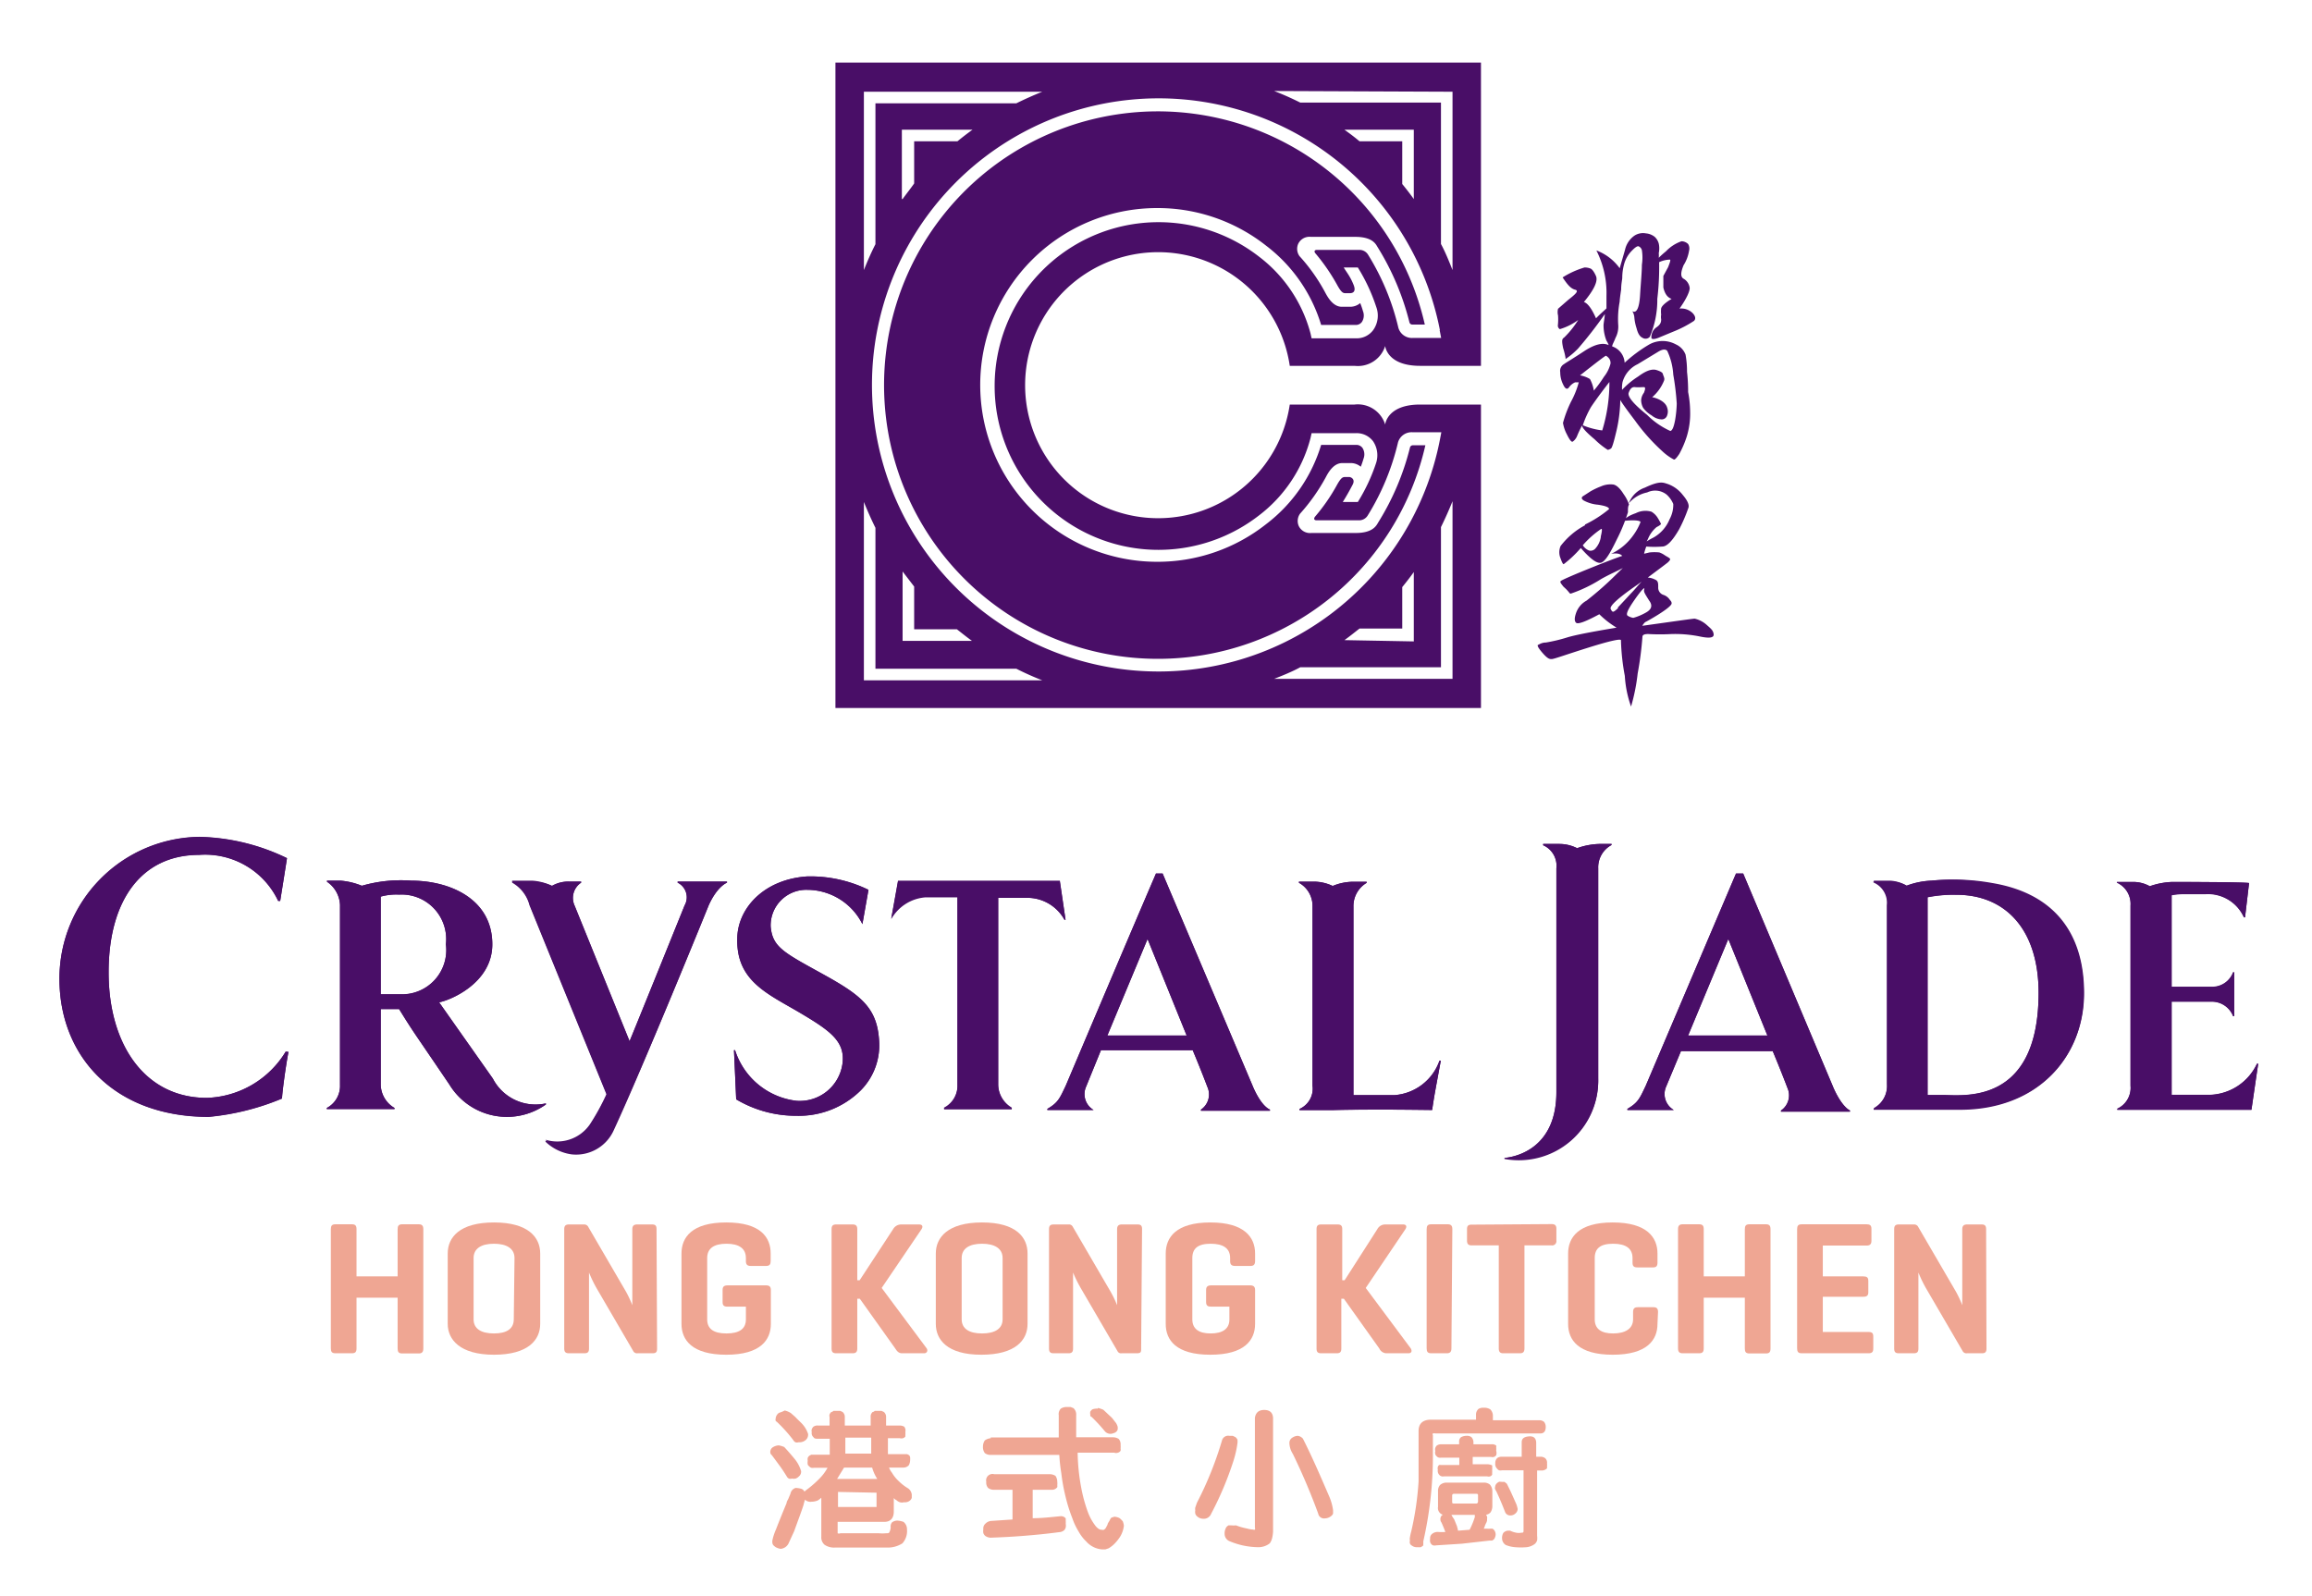<svg id="Layer_1" data-name="Layer 1" xmlns="http://www.w3.org/2000/svg" viewBox="0 0 126 87"><defs><style>.cls-1{fill:#efa693;}.cls-2{fill:#490e67;}</style></defs><path class="cls-1" d="M19.43,69.57h2.24V67c0-.19.06-.27.25-.27h.9c.18,0,.25.08.25.27v6.5c0,.19-.07.27-.25.27h-.9c-.19,0-.25-.08-.25-.27V70.73H19.43v2.76c0,.19-.06.27-.25.27h-.9c-.19,0-.25-.08-.25-.27V67c0-.19.06-.27.25-.27h.9c.19,0,.25.08.25.27Z"/><path class="cls-1" d="M24.4,68.32c0-.87.64-1.69,2.52-1.69s2.52.82,2.52,1.69v3.84c0,.87-.65,1.68-2.52,1.68S24.4,73,24.4,72.16Zm3.64.25c0-.52-.43-.78-1.12-.78s-1.11.26-1.11.78v3.34c0,.52.42.77,1.11.77S28,72.43,28,71.91Z"/><path class="cls-1" d="M35.81,73.5c0,.18-.05.26-.24.26h-.82a.23.23,0,0,1-.24-.12l-2-3.43a7.36,7.36,0,0,1-.41-.85V73.5c0,.18-.06.26-.25.26H31c-.18,0-.25-.08-.25-.26V67c0-.18.07-.26.25-.26h.82a.25.25,0,0,1,.22.1l2.08,3.57a6.07,6.07,0,0,1,.34.73V67c0-.18.08-.26.26-.26h.82c.19,0,.24.08.24.26Z"/><path class="cls-1" d="M41.75,70.06c.18,0,.26.07.26.25v1.85c0,.87-.56,1.68-2.43,1.68s-2.44-.81-2.44-1.68V68.32c0-.87.56-1.69,2.44-1.69S42,67.45,42,68.32v.42c0,.17-.06.26-.24.26h-.86c-.18,0-.25-.09-.25-.26v-.17c0-.52-.37-.78-1.06-.78s-1.05.26-1.05.78v3.34c0,.52.35.77,1.05.77s1.06-.25,1.06-.76v-.7h-1c-.19,0-.27-.06-.27-.25v-.66c0-.18.08-.25.27-.25Z"/><path class="cls-1" d="M50.5,73.49c.09.14,0,.27-.13.27H49.16c-.19,0-.28-.12-.37-.26l-1.93-2.71h-.14V73.5c0,.18-.07.26-.25.26h-.9c-.19,0-.25-.08-.25-.26V67c0-.18.06-.26.25-.26h.9c.18,0,.25.08.25.26v2.78h.13L48.67,67a.51.51,0,0,1,.42-.26h1c.19,0,.22.12.13.26l-2.17,3.2Z"/><path class="cls-1" d="M51,68.32c0-.87.65-1.69,2.52-1.69S56,67.45,56,68.32v3.84c0,.87-.64,1.68-2.52,1.68S51,73,51,72.16Zm3.64.25c0-.52-.43-.78-1.12-.78s-1.11.26-1.11.78v3.34c0,.52.42.77,1.11.77s1.12-.25,1.12-.77Z"/><path class="cls-1" d="M62.19,73.5c0,.18,0,.26-.24.26h-.82a.21.21,0,0,1-.23-.12l-2-3.43a7.44,7.44,0,0,1-.42-.85V73.5c0,.18-.06.26-.25.26h-.81c-.19,0-.25-.08-.25-.26V67c0-.18.06-.26.25-.26h.81a.23.23,0,0,1,.22.1l2.08,3.57a6.13,6.13,0,0,1,.35.73V67c0-.18.08-.26.25-.26H62c.19,0,.24.08.24.26Z"/><path class="cls-1" d="M68.14,70.06c.17,0,.26.07.26.25v1.85c0,.87-.56,1.68-2.44,1.68s-2.43-.81-2.43-1.68V68.32c0-.87.56-1.69,2.43-1.69s2.44.82,2.44,1.69v.42c0,.17-.07.26-.24.26H67.3c-.19,0-.26-.09-.26-.26v-.17c0-.52-.36-.78-1.06-.78s-1,.26-1,.78v3.34c0,.52.35.77,1,.77S67,72.43,67,71.92v-.7H66c-.18,0-.27-.06-.27-.25v-.66c0-.18.09-.25.27-.25Z"/><path class="cls-1" d="M76.88,73.49c.09.14.05.27-.12.27H75.54a.44.44,0,0,1-.37-.26l-1.93-2.71H73.1V73.5c0,.18-.06.26-.25.26H72c-.19,0-.25-.08-.25-.26V67c0-.18.06-.26.25-.26h.9c.19,0,.25.08.25.26v2.78h.13L75.06,67a.48.48,0,0,1,.41-.26h1c.18,0,.21.12.12.26l-2.16,3.2Z"/><path class="cls-1" d="M79.1,73.49c0,.19-.07.27-.25.27H78c-.19,0-.25-.08-.25-.27V67c0-.19.06-.27.25-.27h.9c.18,0,.25.08.25.27Z"/><path class="cls-1" d="M84.56,66.72c.17,0,.26.06.26.25v.65a.23.23,0,0,1-.26.26H83.08v5.61c0,.19-.07.27-.24.27h-.92c-.17,0-.24-.08-.24-.27V67.88H80.2c-.18,0-.25-.08-.25-.26V67c0-.19.07-.25.25-.25Z"/><path class="cls-1" d="M90.33,72.16c0,.87-.56,1.68-2.44,1.68s-2.43-.81-2.43-1.68V68.32c0-.87.56-1.69,2.43-1.69s2.44.82,2.44,1.69v.5c0,.19-.07.26-.24.26h-.86c-.19,0-.26-.07-.26-.26v-.25c0-.52-.36-.78-1.06-.78s-1,.26-1,.78v3.34c0,.52.35.77,1,.77S89,72.43,89,71.91v-.4c0-.18.07-.26.26-.26h.86c.17,0,.24.08.24.26Z"/><path class="cls-1" d="M92.85,69.57h2.24V67c0-.19.06-.27.25-.27h.9c.19,0,.25.08.25.27v6.5c0,.19-.06.27-.25.27h-.9c-.19,0-.25-.08-.25-.27V70.73H92.85v2.76c0,.19-.06.27-.25.27h-.9c-.18,0-.25-.08-.25-.27V67c0-.19.07-.27.25-.27h.9c.19,0,.25.08.25.27Z"/><path class="cls-1" d="M98.19,73.76c-.19,0-.25-.08-.25-.27V67c0-.19.06-.27.25-.27h3.54c.18,0,.26.06.26.25v.65c0,.18-.08.26-.26.26H99.34v1.68h2.21c.19,0,.27.06.27.24v.63c0,.17-.08.24-.27.24H99.34V72.6h2.49c.19,0,.26.06.26.25v.65c0,.19-.07.26-.26.26Z"/><path class="cls-1" d="M108.26,73.5c0,.18-.06.26-.24.26h-.82a.23.23,0,0,1-.24-.12l-2-3.43a7.36,7.36,0,0,1-.41-.85V73.5c0,.18-.06.26-.25.26h-.82c-.19,0-.25-.08-.25-.26V67c0-.18.06-.26.25-.26h.82a.25.25,0,0,1,.22.1l2.08,3.57a6.07,6.07,0,0,1,.34.73V67c0-.18.08-.26.26-.26H108c.18,0,.24.08.24.26Z"/><path class="cls-1" d="M42.44,78.78a1.42,1.42,0,0,1,.3.09c.13.14.32.35.55.63a1.86,1.86,0,0,1,.37.69.34.34,0,0,1-.13.29.45.45,0,0,1-.17.11.44.44,0,0,1-.2,0,.25.25,0,0,1-.17,0,.3.3,0,0,1-.12-.13c-.12-.19-.24-.38-.38-.57s-.28-.38-.43-.58a.19.19,0,0,1-.08-.16.3.3,0,0,1,.16-.28A.67.67,0,0,1,42.44,78.78Zm.92,2.32a1.32,1.32,0,0,1,.32.05.29.29,0,0,1,.16.15l.08-.07a5.65,5.65,0,0,0,.72-.62A2.55,2.55,0,0,0,45.1,80h-.73a.37.37,0,0,1-.16,0,.23.23,0,0,1-.11-.08.17.17,0,0,1-.08-.1.6.6,0,0,1,0-.2.43.43,0,0,1,0-.16.44.44,0,0,1,.08-.11l.11-.06.16,0h.85v-.87H44.6c-.13,0-.22,0-.27-.09a.28.28,0,0,1-.09-.27.29.29,0,0,1,0-.16.46.46,0,0,1,.08-.13.38.38,0,0,1,.27-.07h.62v-.46a.27.27,0,0,1,0-.15.35.35,0,0,1,.1-.13s.06,0,.11-.06l.2,0,.17,0,.13.06a.35.35,0,0,1,.12.28v.46h1.41v-.46a.32.32,0,0,1,.11-.28s.06,0,.11-.06l.2,0,.17,0,.13.06a.35.35,0,0,1,.12.28v.46H49a.48.48,0,0,1,.29.07l.05.11a.5.5,0,0,1,0,.18.61.61,0,0,1,0,.15l0,.09a.28.28,0,0,1-.13.09.32.32,0,0,1-.17,0h-.65v.87h.89l.16,0,.11.06a.28.28,0,0,1,.05.11.75.75,0,0,1,0,.16.6.6,0,0,1-.07.27.38.38,0,0,1-.29.13h-.79a1,1,0,0,0,.16.28,2,2,0,0,0,.37.46,2.65,2.65,0,0,0,.52.4.49.49,0,0,1,.19.33q0,.11,0,.18a.32.32,0,0,1-.08.13.42.42,0,0,1-.34.11.43.43,0,0,1-.23,0,.49.49,0,0,1-.18-.11.38.38,0,0,1-.15-.12v.74c0,.37-.19.56-.52.56H45.65v.51s0,.1,0,.11a.17.17,0,0,0,.15,0h2.09a2.1,2.1,0,0,0,.4,0c.1,0,.16,0,.18-.06a.6.6,0,0,0,.07-.27.34.34,0,0,1,.08-.27.52.52,0,0,1,.28-.09,1.21,1.21,0,0,1,.34.07.52.52,0,0,1,.19.42,1,1,0,0,1-.25.75,1.48,1.48,0,0,1-.86.23H45.51a.92.92,0,0,1-.57-.15.53.53,0,0,1-.18-.44V81.63a1,1,0,0,1-.19.15.85.85,0,0,1-.33.07.43.43,0,0,1-.37-.11s0,0,0,0-.06.19-.08.29c-.1.32-.28.79-.51,1.43l-.29.63a.53.53,0,0,1-.45.33.8.8,0,0,1-.2-.06.38.38,0,0,1-.14-.09.24.24,0,0,1-.1-.14.44.44,0,0,1,0-.2,3,3,0,0,1,.19-.57c.13-.34.32-.81.58-1.44,0-.09.08-.18.11-.27l.1-.24A.4.4,0,0,1,43.36,81.1Zm-.59-4.22a1.12,1.12,0,0,1,.33.14l.25.22c.09.1.2.2.32.32a1.5,1.5,0,0,1,.37.6.39.39,0,0,1-.12.32.53.53,0,0,1-.4.13.25.25,0,0,1-.17,0,.28.28,0,0,1-.12-.12,8.17,8.17,0,0,0-.9-1,.09.09,0,0,1-.06-.06.11.11,0,0,1,0-.08.42.42,0,0,1,.18-.34l.17-.06Zm2.85,3.73h2.19a2.28,2.28,0,0,1-.28-.62H46Zm.13.71-.08,0s0,0,0,0v.82h2.1l0,0v-.78a0,0,0,0,1,0,0l0,0Zm.32-2.09h1.41v-.87H46.07Z"/><path class="cls-1" d="M54.19,80.35h3a.62.62,0,0,1,.33.09.58.58,0,0,1,.1.33.8.8,0,0,1,0,.18.38.38,0,0,1,0,.11.37.37,0,0,1-.34.14h-1v1.55c.52,0,1-.06,1.53-.11a.33.33,0,0,1,.27.12l0,.13a.94.94,0,0,1,0,.16.56.56,0,0,1,0,.2.37.37,0,0,1-.07.14.43.43,0,0,1-.29.12c-.66.09-1.29.15-1.91.2s-1.21.08-1.78.1a.51.51,0,0,1-.34-.1.36.36,0,0,1-.1-.15.59.59,0,0,1,0-.2.35.35,0,0,1,.11-.31A.5.5,0,0,1,54,82.9l1.18-.08V81.2h-1a.5.5,0,0,1-.33-.1.43.43,0,0,1-.1-.33.35.35,0,0,1,.43-.42Zm-.2-2H57.7c0-.38,0-.78,0-1.21a.43.43,0,0,1,.11-.36.57.57,0,0,1,.35-.09h.19l.15.06a.46.46,0,0,1,.15.38l0,1.21h2a.58.58,0,0,1,.32.09.46.46,0,0,1,.1.34.84.84,0,0,1,0,.18.35.35,0,0,1,0,.12.23.23,0,0,1-.15.11.27.27,0,0,1-.19,0h-2A11.16,11.16,0,0,0,59,81.45a8.35,8.35,0,0,0,.3,1,2.87,2.87,0,0,0,.36.66.81.81,0,0,0,.2.21.3.3,0,0,0,.19.06.15.15,0,0,0,.11,0,.28.28,0,0,0,.11-.11l.09-.17c0-.07.07-.14.12-.24a.42.42,0,0,1,.09-.14l.16-.05a.67.67,0,0,1,.29.08,1.37,1.37,0,0,1,.17.17.94.94,0,0,1,.06.24,1.45,1.45,0,0,1-.22.62,2.4,2.4,0,0,1-.3.37,1.62,1.62,0,0,1-.31.24l-.18.06-.19,0a1.28,1.28,0,0,1-.85-.43,2.2,2.2,0,0,1-.41-.53,3.64,3.64,0,0,1-.35-.74,8.55,8.55,0,0,1-.37-1.18,9.87,9.87,0,0,1-.23-1.27,9.16,9.16,0,0,1-.11-1H54a.5.5,0,0,1-.33-.1.54.54,0,0,1-.1-.35.6.6,0,0,1,.1-.34A.65.65,0,0,1,54,78.39Zm5.84-1.61a1.5,1.5,0,0,1,.3.1l.47.44.22.28a.78.78,0,0,1,.09.2.57.57,0,0,1,0,.16.25.25,0,0,1-.08.12.35.35,0,0,1-.16.08.4.4,0,0,1-.45-.1,8.87,8.87,0,0,0-.74-.8s-.05,0-.06-.06,0,0,0-.06a.32.32,0,0,1,0-.16.4.4,0,0,1,.11-.12A.67.67,0,0,1,59.83,76.78Z"/><path class="cls-1" d="M67,78.26l.18,0,.15.07a.49.49,0,0,1,.11.14,1.05,1.05,0,0,1,0,.19,5.63,5.63,0,0,1-.23,1,17.74,17.74,0,0,1-1.21,2.86.42.42,0,0,1-.42.26.49.49,0,0,1-.36-.15.27.27,0,0,1-.08-.14.44.44,0,0,1,0-.17.42.42,0,0,1,0-.15l.09-.26a19.13,19.13,0,0,0,1.37-3.41A.35.35,0,0,1,67,78.26Zm1.89-1.41c.31,0,.47.14.49.43v6.2a2,2,0,0,1-.06.39.83.83,0,0,1-.12.25,1,1,0,0,1-.64.21,4.16,4.16,0,0,1-.8-.09A4.22,4.22,0,0,1,67,84a.43.43,0,0,1-.26-.4.62.62,0,0,1,.1-.37.53.53,0,0,1,.11-.09l.15,0a1.4,1.4,0,0,0,.26,0,3.26,3.26,0,0,0,.59.17,1.49,1.49,0,0,0,.35.06.08.08,0,0,0,.09,0,.12.12,0,0,0,0-.1v-6C68.44,77,68.59,76.85,68.9,76.85Zm1.83,1.41a.43.43,0,0,1,.29.16c.55,1.09,1,2.15,1.45,3.19a2.94,2.94,0,0,1,.19.7c0,.08,0,.14,0,.19a.34.34,0,0,1-.1.13.56.56,0,0,1-.35.13.32.32,0,0,1-.36-.26,34.82,34.82,0,0,0-1.38-3.25,1.16,1.16,0,0,1-.19-.6.33.33,0,0,1,.16-.29A.56.56,0,0,1,70.73,78.26Z"/><path class="cls-1" d="M80.87,76.73a.59.59,0,0,1,.35.09.5.5,0,0,1,.14.32v.27h2.55a.4.4,0,0,1,.24.09.44.44,0,0,1,.09.27q0,.38-.33.36H78.23a.37.37,0,0,0-.14,0,.1.1,0,0,0,0,.1v1A21,21,0,0,1,77.57,84a.61.61,0,0,0,0,.12.37.37,0,0,0,0,.11.71.71,0,0,1-.14.1,1,1,0,0,1-.18,0,.44.44,0,0,1-.31-.09.21.21,0,0,1-.1-.11.29.29,0,0,1,0-.16.42.42,0,0,1,0-.18,2.71,2.71,0,0,1,.07-.32,16.37,16.37,0,0,0,.4-2.73c0-.26,0-.51,0-.77s0-.49,0-.74V78c0-.4.22-.61.65-.62h2.48v-.27a.41.41,0,0,1,.14-.32A.51.51,0,0,1,80.87,76.73Zm-2.06,4.08h2.06a.5.5,0,0,1,.33.11.55.55,0,0,1,.13.35v.84a.63.63,0,0,1-.09.31.39.39,0,0,1-.25.14l.05.1a.32.32,0,0,1,0,.14.24.24,0,0,1,0,.08A.61.61,0,0,1,81,83a.91.91,0,0,0-.08.18.64.64,0,0,1-.06.14h.17a.62.62,0,0,0,.18,0l.12,0a.25.25,0,0,1,.1.08.39.39,0,0,1,.08.25.5.5,0,0,1-.09.25l-.1.07-.15,0-1.5.17-1.4.09a.4.4,0,0,1-.17,0,.2.2,0,0,1-.09-.06.35.35,0,0,1-.07-.12.54.54,0,0,1,0-.19.28.28,0,0,1,.09-.24.47.47,0,0,1,.34-.12,2.69,2.69,0,0,0,.4,0c-.07-.18-.14-.36-.22-.53a.23.23,0,0,1-.05-.15.27.27,0,0,1,.13-.26.38.38,0,0,1-.26-.43v-.84a.49.49,0,0,1,.11-.35A.53.53,0,0,1,78.81,80.81Zm-.29-2.09h1v-.14a.29.29,0,0,1,.11-.25s.13-.07.28-.07a.41.41,0,0,1,.28.07.44.44,0,0,1,.11.25v.14h1a.36.36,0,0,1,.24.07.31.31,0,0,1,0,.1,1,1,0,0,1,0,.18.44.44,0,0,1,0,.25.31.31,0,0,1-.12.09.29.29,0,0,1-.16,0h-1v.4h.82a.7.7,0,0,1,.24.06.31.31,0,0,1,0,.1.75.75,0,0,1,0,.16,1,1,0,0,1,0,.15s0,.08,0,.1a.23.23,0,0,1-.11.09.29.29,0,0,1-.16,0H78.69a.26.26,0,0,1-.25-.08.32.32,0,0,1-.08-.28.29.29,0,0,1,0-.16.23.23,0,0,1,.07-.1.3.3,0,0,1,.1,0h1v-.4h-1a.25.25,0,0,1-.24-.08.23.23,0,0,1-.07-.11.3.3,0,0,1,0-.17.32.32,0,0,1,0-.17.47.47,0,0,1,.07-.12A.41.41,0,0,1,78.52,78.72Zm.94,4.71.63-.05a4.06,4.06,0,0,0,.29-.71.21.21,0,0,1,0-.1H79.1l.06.11.09.13.15.37C79.43,83.29,79.45,83.37,79.46,83.43Zm1-1.48s.08,0,.09-.1v-.33c0-.06,0-.1-.09-.1H79.24a.09.09,0,0,0-.1.1v.33c0,.07,0,.1.1.1Zm1.4-1.18.13,0,.13.1c.1.2.19.38.27.56s.17.38.25.56a2,2,0,0,1,.07.25.33.33,0,0,1-.12.25.39.39,0,0,1-.27.11.3.3,0,0,1-.3-.2c-.15-.39-.31-.77-.48-1.13a.27.27,0,0,1-.06-.12.1.1,0,0,1,0-.09.3.3,0,0,1,.13-.24.29.29,0,0,1,.11-.06Zm0-1.37h1.07v-.79c0-.2.13-.3.4-.32s.37.11.39.32v.79h.23a.4.4,0,0,1,.26.08.32.32,0,0,1,.1.28.72.72,0,0,1,0,.17.41.41,0,0,1,0,.1.39.39,0,0,1-.31.12h-.23v3.56a1,1,0,0,1,0,.25.49.49,0,0,1-.11.18.89.89,0,0,1-.46.19,3.69,3.69,0,0,1-.63,0,1.72,1.72,0,0,1-.51-.12.43.43,0,0,1-.2-.36.53.53,0,0,1,.07-.3.39.39,0,0,1,.23-.12l.14,0a1.28,1.28,0,0,0,.33.11.71.71,0,0,0,.28,0c.08,0,.12,0,.12-.1v-3.3H81.85a.35.35,0,0,1-.15,0,.21.21,0,0,1-.1-.08.35.35,0,0,1-.11-.3.37.37,0,0,1,.11-.29A.41.41,0,0,1,81.85,79.4Z"/><path class="cls-2" d="M87.83,46h-.68a3.94,3.94,0,0,0-1.2.23A2.17,2.17,0,0,0,85,46h-.9v.07a1.22,1.22,0,0,1,.72,1.26v12.2c0,3-2.11,3.52-2.83,3.58v.06a4.33,4.33,0,0,0,5.11-4.36V47.33a1.38,1.38,0,0,1,.72-1.27Z"/><path class="cls-2" d="M115.37,48.11a1.27,1.27,0,0,1,.74,1.24l0,9.83a1.25,1.25,0,0,1-.72,1.25v.06s.81,0,1.83,0c2,0,5.31,0,5.48,0,0,0,.34-2.35.37-2.51H123a2.93,2.93,0,0,1-2.55,1.7h-2.1c0-.7,0-2.88,0-5.08h2.22a1.24,1.24,0,0,1,1.13.79h.06c0-.37,0-.81,0-1.2s0-.83,0-1.19h-.06a1.21,1.21,0,0,1-1.13.8h-2.22c0-2.22,0-4.29,0-5a3.67,3.67,0,0,1,.6-.06h1.25A2.15,2.15,0,0,1,122.29,50h.06l.22-1.87c-.31-.06-3.76-.06-4.18-.06a4.17,4.17,0,0,0-1.23.23,1.9,1.9,0,0,0-.9-.23h-.89Z"/><path class="cls-2" d="M99.88,59.19,95,47.61h-.39L89.69,59.18c-.32.66-.4.91-1,1.26v.06c.11,0,.66,0,1.26,0s1.19,0,1.27,0v0a1,1,0,0,1-.42-1.27l.81-1.94h5c.47,1.12.8,2,.8,2a1,1,0,0,1-.35,1.24v.06s1,0,1.89,0,1.79,0,1.87,0v-.06C100.29,60.24,99.88,59.19,99.88,59.19ZM92,56.44l2.19-5.26,2.13,5.26Z"/><path class="cls-2" d="M105.25,48a4.32,4.32,0,0,0-1.34.28A1.93,1.93,0,0,0,103,48h-.88v.06a1.2,1.2,0,0,1,.73,1.25v9.77a1.41,1.41,0,0,1-.72,1.31v.06c.07,0,.88,0,1.8,0,1.23,0,2.67,0,2.9,0,4.29,0,6.75-2.92,6.75-6.32,0-3.13-1.5-5.41-5-6A12,12,0,0,0,105.25,48Zm5.85,6.11c0,6.15-4.11,5.58-5.2,5.58l-.85,0V48.9a6.93,6.93,0,0,1,1.56-.13C109.31,48.76,111.1,50.68,111.1,54.11Z"/><path class="cls-2" d="M15.57,57.32a5.22,5.22,0,0,1-4.3,2.52c-3.36,0-5.35-2.9-5.35-6.85s1.83-6.4,4.93-6.4a4.4,4.4,0,0,1,4.31,2.51h.11s.35-2.18.37-2.33a11.48,11.48,0,0,0-4.76-1.16,7.72,7.72,0,0,0-7.64,7.74c0,4.15,2.92,7.52,8.13,7.52a13.62,13.62,0,0,0,4-1c0-.23.17-1.58.35-2.54Z"/><path class="cls-2" d="M26.86,58.79l-2.93-4.16c.51-.08,2.9-1,2.9-3.16C26.83,49,24.52,48,22.41,48a7.61,7.61,0,0,0-2.69.28A3.91,3.91,0,0,0,18.56,48h-.74v.06a1.61,1.61,0,0,1,.71,1.25v9.82a1.36,1.36,0,0,1-.72,1.26v.06s.8,0,1.83,0c.75,0,1.79,0,1.86,0v-.06a1.5,1.5,0,0,1-.75-1.26V55h1c.84,1.35.55.88,2.74,4.11a3.67,3.67,0,0,0,5.26,1.09v-.06A2.62,2.62,0,0,1,26.86,58.79Zm-5-4.6H20.75V48.87a3,3,0,0,1,1-.11,2.43,2.43,0,0,1,2.55,2.71A2.41,2.41,0,0,1,21.83,54.19Z"/><path class="cls-2" d="M43.41,60a2.35,2.35,0,0,0,2.5-2c.17-1.21-.62-1.79-2.24-2.76-1.77-1.05-3.54-1.73-3.49-4.06,0-1.63,1.41-3.25,3.81-3.41a7.21,7.21,0,0,1,3.34.73S47,50.37,47,50.37H47a3.37,3.37,0,0,0-3-1.87,1.94,1.94,0,0,0-2,2c.1,1.12.7,1.41,2.8,2.57s3,1.83,3.11,3.65a3.5,3.5,0,0,1-1,2.71,4.76,4.76,0,0,1-3.5,1.38,6.32,6.32,0,0,1-3.29-.89c0-.06-.12-2.68-.12-2.68h.06A4,4,0,0,0,43.41,60Z"/><path class="cls-2" d="M57.76,48H48.94l-.37,2.06,0,0a2.34,2.34,0,0,1,1.88-1.19h1.73c0,2.68,0,10.24,0,10.24a1.36,1.36,0,0,1-.73,1.26v.06s.81,0,1.83,0c.75,0,1.8,0,1.86,0v-.06a1.5,1.5,0,0,1-.74-1.26V48.94h1.73a2.31,2.31,0,0,1,1.88,1.19l.06,0Z"/><path class="cls-2" d="M78.05,60.5s.06-.45.18-1.11.27-1.45.29-1.58h-.07A2.82,2.82,0,0,1,76,59.69H73.76c0-1.62,0-10.28,0-10.28a1.45,1.45,0,0,1,.72-1.29v-.06h-.72a2.93,2.93,0,0,0-1.13.23,2.39,2.39,0,0,0-1-.24h-.84v.06a1.42,1.42,0,0,1,.74,1.29v9.77a1.21,1.21,0,0,1-.71,1.27v.06s.81,0,1.82,0C74.72,60.45,77.83,60.5,78.05,60.5Z"/><path class="cls-2" d="M68.27,59.19,63.36,47.61H63C61.54,51,58.08,59.18,58.08,59.18c-.32.66-.4.91-1,1.26v.06c.11,0,.65,0,1.26,0s1.19,0,1.26,0v0a1,1,0,0,1-.41-1.27L60,57.24h5c.47,1.12.8,2,.8,2a1,1,0,0,1-.35,1.24v.06s1,0,1.89,0,1.79,0,1.87,0v-.06C68.68,60.24,68.27,59.19,68.27,59.19Zm-7.92-2.75,2.19-5.26,2.13,5.26Z"/><path class="cls-2" d="M36.93,48.05v.06a.89.89,0,0,1,.38,1.24s-3,7.43-3,7.4l-3-7.4a1,1,0,0,1,.36-1.24v-.06H31a1.74,1.74,0,0,0-.91.24A2.86,2.86,0,0,0,29,48H27.91v.06a2,2,0,0,1,.95,1.24l4.2,10.32a12.48,12.48,0,0,1-.91,1.66,2.16,2.16,0,0,1-2.42.84v0a2.46,2.46,0,0,0,1.43.7,2.25,2.25,0,0,0,2.3-1.34C35,58.3,38.62,49.35,38.62,49.35c.47-1.05,1-1.24,1-1.24v-.06c-.11,0-.66,0-1.25,0S37,48.05,36.93,48.05Z"/><path class="cls-2" d="M84.9,17.74a.22.22,0,0,0,.11.2,3.23,3.23,0,0,0,1-.5,5.05,5.05,0,0,1-.76.95c-.11.08-.16.12-.06.59a3.65,3.65,0,0,1,.13.53s0,.06,0,.06A4.17,4.17,0,0,0,86,19a22.76,22.76,0,0,0,1.46-1.88c0,.16-.07.5-.07.61a2.28,2.28,0,0,0,.16.84,1.06,1.06,0,0,1,.12.24c-.32-.15-.76-.05-1.35.34s-1,.63-1.09.7a.42.42,0,0,0-.2.44,1.48,1.48,0,0,0,.16.67c.11.24.22.29.32.15a.79.79,0,0,1,.33-.27c.09,0,.16,0,.2,0a4.82,4.82,0,0,1-.42,1.05,6.36,6.36,0,0,0-.44,1.16,2,2,0,0,0,.21.62c.15.31.26.44.32.4s.15-.12.22-.26a6.27,6.27,0,0,1,.29-.62c0,.13.25.39.69.76a4.26,4.26,0,0,0,.71.57.37.37,0,0,0,.15-.06c.08,0,.18-.37.33-1a8,8,0,0,0,.2-1.53V21.8c.11.19.34.51.81,1.13A10.61,10.61,0,0,0,90.6,24.6a2.84,2.84,0,0,0,.63.45c.06,0,.15-.1.29-.31a5.44,5.44,0,0,0,.4-.93,4.25,4.25,0,0,0,.19-1.39A5.83,5.83,0,0,0,92,21.37c0-.17,0-.58-.06-1.1a5.19,5.19,0,0,0-.08-.94,1,1,0,0,0-.53-.56,1.51,1.51,0,0,0-1.44,0,7.79,7.79,0,0,0-1.35,1s0,0,0,0a1,1,0,0,0-.68-.89c0-.09.1-.24.18-.46a1.31,1.31,0,0,0,.15-.72,5,5,0,0,1,.08-1.26c0-.14.08-.66.08-.66,0-.32.06-.54.06-.64a2.84,2.84,0,0,1,.09-.7,1.68,1.68,0,0,1,.4-.74c.2-.21.34-.31.41-.27a.31.31,0,0,1,.17.21,2.57,2.57,0,0,1,0,.79c0,.41-.06,1-.1,1.67s-.19,1-.42.86h0a.78.78,0,0,1,.11.35,2.53,2.53,0,0,0,.12.58c.07.28.17.45.32.52a.31.31,0,0,0,.4-.05,5.11,5.11,0,0,0,.41-2.07,14.59,14.59,0,0,0,.1-2,1.49,1.49,0,0,1,.58-.14c.07,0,0,.17-.09.41l-.26.48c0,.07,0,.11,0,.63.08.35.23.55.45.62-.35.21-.54.39-.57.52a1.43,1.43,0,0,0,0,.34.72.72,0,0,0,0,.25c0,.11,0,.26-.24.43a.64.64,0,0,0-.29.59s0,.13.36,0l.82-.34a6.17,6.17,0,0,0,1.14-.59c.1-.1.09-.24-.06-.41a.88.88,0,0,0-.73-.26c.4-.56.59-1,.55-1.16a.67.67,0,0,0-.33-.47c-.17-.1-.16-.34,0-.73a2.07,2.07,0,0,0,.3-.79A.47.47,0,0,0,92,13.3a.53.53,0,0,0-.36-.15,2.13,2.13,0,0,0-.85.55,4.74,4.74,0,0,0-.39.35,1.78,1.78,0,0,0,0-.26,1.22,1.22,0,0,0,0-.51.78.78,0,0,0-.22-.37.89.89,0,0,0-.48-.19.86.86,0,0,0-.62.12,1.28,1.28,0,0,0-.52.78l-.29,1A2.75,2.75,0,0,0,87,13.65s0,0,0,0a5.11,5.11,0,0,1,.55,2.47c0,.22,0,.52,0,.69-.17.16-.35.31-.57.54-.21-.48-.44-.82-.66-.89q.83-1,.66-1.41c-.11-.25-.22-.39-.32-.42a.84.84,0,0,0-.31-.05,4.73,4.73,0,0,0-1.19.54s0,0,0,0c.26.39.44.61.68.67s0,.26-.38.56l-.55.48a.75.75,0,0,0,0,.36A3,3,0,0,1,84.9,17.74Zm3.52,3.11a1.53,1.53,0,0,1,.83-1l1.09-.66c.24-.15.41-.18.52-.07a3.53,3.53,0,0,1,.33,1.3A14.28,14.28,0,0,1,91.38,22a6.38,6.38,0,0,1-.09.9c-.07.37-.15.57-.26.59a4.27,4.27,0,0,1-1.27-.88c-.74-.59-1.07-1-1-1.2s.17-.33.34-.31.38,0,.49,0,.06.16,0,.31a.74.74,0,0,0-.15.4.91.91,0,0,0,.11.42,1.47,1.47,0,0,0,.46.41.92.92,0,0,0,.55.22.31.31,0,0,0,.3-.23.6.6,0,0,0,0-.4c-.1-.38-.63-.55-.82-.58,0,0,0,0,0,0a2.32,2.32,0,0,0,.65-.91.25.25,0,0,0,0-.16.87.87,0,0,0-.06-.16c0-.11-.13-.18-.35-.25s-.53,0-1,.35a4.44,4.44,0,0,0-.88.73C88.39,21.06,88.4,21,88.42,20.85Zm-1.1,2.61a4,4,0,0,1-1.06-.28,5.34,5.34,0,0,1,.45-1c.18-.27.5-.72,1-1.36h0A8.94,8.94,0,0,1,87.32,23.46Zm.09-2.92a6.41,6.41,0,0,1-.55.75,1.93,1.93,0,0,0-.21-.63,1.51,1.51,0,0,0-.54-.2c.9-.71,1.37-1.07,1.41-1.07a.53.53,0,0,1,.15.12.41.41,0,0,1,.1.31A1.88,1.88,0,0,1,87.41,20.54ZM45.53,38.59H80.71V22.05H77.39c-1.81,0-1.9,1.09-1.9,1.09a1.56,1.56,0,0,0-1.67-1.09H70.29a7.25,7.25,0,1,1,0-2.11h3.53a1.56,1.56,0,0,0,1.67-1.08s.09,1.08,1.9,1.08h3.32V3.41H45.53ZM79.16,37H69.44c.49-.19,1-.4,1.42-.63h7.67V28.73q.34-.69.63-1.41Zm-5.89-2.11c.28-.2.55-.42.82-.63h2.33V32c.22-.27.43-.54.63-.82v3.78ZM79.16,5v9.72c-.19-.48-.4-1-.63-1.42V5.59H70.86c-.46-.23-.93-.44-1.42-.63ZM74.09,7.7c-.26-.22-.54-.43-.82-.63h3.78v3.78c-.2-.28-.41-.55-.63-.82V7.7ZM78.46,18l.08.42H77a.77.77,0,0,1-.79-.55,13.33,13.33,0,0,0-1.66-4,.55.55,0,0,0-.47-.25h-2.3c-.18,0-.15.12-.1.18a10.6,10.6,0,0,1,1.22,1.78v0c.2.35.29.4.42.4h.24c.06,0,.39,0,.21-.45s-.34-.63-.54-.95H74a9.91,9.91,0,0,1,1,2.14A1.36,1.36,0,0,1,74.83,18a1.12,1.12,0,0,1-.94.44H71.48l-.06-.27A7.75,7.75,0,0,0,68.63,14a8.93,8.93,0,1,0,0,14.08,7.75,7.75,0,0,0,2.79-4.2l.06-.27h2.41a1.12,1.12,0,0,1,.94.44A1.36,1.36,0,0,1,75,25.22a9.91,9.91,0,0,1-1,2.14h-.82c.2-.32.38-.64.54-.95S73.6,26,73.54,26H73.3c-.13,0-.22.05-.42.4v0a10.13,10.13,0,0,1-1.22,1.77c-.05.07-.08.19.1.19h2.3a.55.55,0,0,0,.47-.25,13.33,13.33,0,0,0,1.66-4,.77.77,0,0,1,.79-.55h1.57l-.08.42a15.62,15.62,0,1,1,0-6ZM52.15,34.3c.27.21.54.43.82.63H49.19V31.15l.63.82V34.3Zm-3-23.45V7.07H53c-.28.2-.55.41-.82.63H49.82V10C49.61,10.3,49.39,10.57,49.19,10.85ZM47.08,5H56.8q-.72.29-1.41.63H47.71v7.68c-.23.45-.44.93-.63,1.41Zm0,22.36q.29.72.63,1.41v7.68h7.68q.69.35,1.41.63H47.08Zm39.3,1.27a4.12,4.12,0,0,0-1.33,1.13.86.86,0,0,0,0,.68c.07.2.13.32.17.31a6.17,6.17,0,0,0,.93-.88c.52.59.88.86,1.1.8s.48-.47.86-1.26a9.4,9.4,0,0,0,.61-1.49c0-.2,0-.33.06-.41a2,2,0,0,0-.29-.57c-.2-.32-.38-.49-.56-.53a1.28,1.28,0,0,0-.68.1,4,4,0,0,0-.57.27l-.37.24c-.13.07-.15.16,0,.26a2,2,0,0,0,.78.23q.61.09.6.24A6.42,6.42,0,0,1,86.38,28.59Zm.86.65a1.2,1.2,0,0,1-.28.6.35.35,0,0,1-.35.13.71.71,0,0,1-.35-.29,5.05,5.05,0,0,1,1-.89Q87.35,28.79,87.24,29.24ZM93,34.05a1.47,1.47,0,0,0-.64-.33c-.1,0-1,.13-2.86.39,0,0,.11-.18.18-.21s1.37-.75,1.42-1c0-.07,0-.1-.1-.21a.66.66,0,0,0-.36-.27.41.41,0,0,1-.27-.41c0-.22,0-.35-.17-.42a1,1,0,0,0-.4-.11c.68-.51,1.06-.79,1.11-.84s.11-.11.11-.16-.1-.1-.27-.2a1.22,1.22,0,0,0-.32-.17,2.68,2.68,0,0,0-.53,0l-.3.07a2.91,2.91,0,0,1,.12-.39,5.71,5.71,0,0,0,.87,0c.28,0,.59-.37.92-.94A8,8,0,0,0,92,27.72c.08-.16,0-.4-.29-.74a1.8,1.8,0,0,0-.82-.6c-.24-.07-.41-.2-1.25.2a1.42,1.42,0,0,0-.87.85s0,0,0,0a1.77,1.77,0,0,1,1-.59,1,1,0,0,1,1.06.12,1.41,1.41,0,0,1,.36.51,1.64,1.64,0,0,1-.2.83,2,2,0,0,1-.88,1,3.75,3.75,0,0,0-.37.21l.07-.13a1.64,1.64,0,0,1,.47-.65q.24-.12.24-.18a3.15,3.15,0,0,0-.17-.31,1,1,0,0,0-.35-.35,1.16,1.16,0,0,0-.85.08c-.4.14-.61.29-.63.42a0,0,0,0,0,0,0c.63-.07.92,0,.88.08a3.12,3.12,0,0,1-.4.72,3.08,3.08,0,0,1-1.2,1s0,0,0,0c.32-.06.52,0,.61.11s0,0,0,0c-.46.14-3.07,1.18-3.34,1.36-.08.06,0,.14.13.31l.14.13a2.46,2.46,0,0,1,.21.24.1.1,0,0,0,.1,0,7.64,7.64,0,0,0,1.61-.78c.48-.27.87-.43,1.18-.6,0,0,0,0,0,0l-.33.32a17.64,17.64,0,0,1-1.65,1.46,1.23,1.23,0,0,0-.57.68c-.08.24-.1.42,0,.52s.51-.05,1.27-.46a5,5,0,0,0,.94.73c-1.31.22-2.21.39-2.68.53a8.51,8.51,0,0,1-1.17.28.75.75,0,0,0-.4.12c-.07,0-.11.07.2.43s.41.36.54.35.82-.26,2-.63,1.79-.5,1.75-.38a12,12,0,0,0,.21,1.93,6,6,0,0,0,.34,1.67,10.48,10.48,0,0,0,.36-1.8,18.45,18.45,0,0,0,.26-2c0-.12.14-.16.36-.15a11.1,11.1,0,0,0,1.19,0,6.79,6.79,0,0,1,1.62.14c.5.1.74.06.71-.14S93.26,34.28,93,34.05Zm-4.8-.92c-.15.14-.24.21-.28.21s-.07,0-.14-.15.37-.57,1.44-1.31l.25-.18c-.12.12-.26.29-.44.49C88.57,32.68,88.28,33,88.15,33.13Zm.83.55a.82.82,0,0,1-.31-.11c-.14-.07,0-.36.37-.89s.56-.71.52-.57,0,.2.27.63c.2.27.13.49-.22.67A3,3,0,0,1,89,33.68ZM63.12,35.91A14.94,14.94,0,0,0,77.68,24.27H77a.16.16,0,0,0-.16.13,14.18,14.18,0,0,1-1.72,4.06c-.09.14-.25.59-1.23.59H71.47a.68.68,0,0,1-.69-.38.68.68,0,0,1,.07-.67,10.36,10.36,0,0,0,1.41-2v0c.13-.25.42-.76.89-.76h.5a.85.85,0,0,1,.51.2,4.59,4.59,0,0,0,.15-.44.65.65,0,0,0-.06-.59.41.41,0,0,0-.37-.16H72a8.52,8.52,0,0,1-3,4.32,9.54,9.54,0,0,1-5.94,2.05,9.64,9.64,0,0,1,0-19.28,9.54,9.54,0,0,1,5.94,2.05,8.52,8.52,0,0,1,3,4.32h1.85a.41.41,0,0,0,.37-.16.65.65,0,0,0,.06-.59,4.59,4.59,0,0,0-.15-.44.85.85,0,0,1-.51.2h-.5c-.47,0-.76-.52-.89-.76v0a9.76,9.76,0,0,0-1.41-2,.68.68,0,0,1-.07-.67.68.68,0,0,1,.69-.38h2.42c1,0,1.14.45,1.23.58a14.36,14.36,0,0,1,1.72,4.07.16.16,0,0,0,.16.13h.68A14.92,14.92,0,1,0,63.12,35.91Z"/><path class="cls-2" d="M87.83,46h-.68a3.94,3.94,0,0,0-1.2.23A2.17,2.17,0,0,0,85,46h-.9v.07a1.22,1.22,0,0,1,.72,1.26v12.2c0,3-2.11,3.52-2.83,3.59v0a4.32,4.32,0,0,0,5.11-4.36V47.33a1.38,1.38,0,0,1,.72-1.27Z"/><path class="cls-2" d="M115.37,48.11a1.27,1.27,0,0,1,.74,1.25l0,9.82a1.25,1.25,0,0,1-.72,1.25v.06s.81,0,1.83,0c2,0,5.31,0,5.48,0,0,0,.34-2.34.37-2.51H123a2.94,2.94,0,0,1-2.55,1.69h-2.1c0-.69,0-2.88,0-5.08h2.22a1.24,1.24,0,0,1,1.13.79h.06c0-.37,0-.81,0-1.2s0-.83,0-1.19h-.06a1.21,1.21,0,0,1-1.13.79h-2.22c0-2.21,0-4.29,0-5a3.67,3.67,0,0,1,.6-.06h1.25A2.15,2.15,0,0,1,122.29,50h.06l.22-1.87c-.31-.05-3.76-.06-4.18-.06a4,4,0,0,0-1.23.24,1.84,1.84,0,0,0-.9-.24h-.89Z"/><path class="cls-2" d="M99.88,59.2,95,47.61h-.39L89.69,59.18c-.32.67-.4.91-1,1.26v.06c.11,0,.66,0,1.26,0s1.19,0,1.27,0v0a1,1,0,0,1-.42-1.27l.81-1.94h5c.47,1.12.8,2,.8,2a1,1,0,0,1-.35,1.24v.06s1,0,1.89,0,1.79,0,1.87,0v-.06C100.29,60.24,99.88,59.2,99.88,59.2ZM92,56.44l2.19-5.26,2.13,5.26Z"/><path class="cls-2" d="M105.25,48a4.26,4.26,0,0,0-1.34.27,1.87,1.87,0,0,0-.93-.23h-.88v.06a1.21,1.21,0,0,1,.73,1.25v9.77a1.39,1.39,0,0,1-.72,1.31v.06c.07,0,.88,0,1.8,0,1.23,0,2.67,0,2.9,0,4.29,0,6.75-2.92,6.75-6.32,0-3.12-1.5-5.41-5-6A11.63,11.63,0,0,0,105.25,48Zm5.85,6.1c0,6.15-4.11,5.58-5.2,5.58l-.85,0V48.91a7.49,7.49,0,0,1,1.56-.14C109.31,48.77,111.1,50.68,111.1,54.11Z"/><path class="cls-2" d="M15.57,57.32a5.22,5.22,0,0,1-4.3,2.52C7.91,59.84,5.92,57,5.92,53s1.83-6.4,4.93-6.4a4.4,4.4,0,0,1,4.31,2.51h.11s.35-2.18.37-2.33a11.48,11.48,0,0,0-4.76-1.16,7.73,7.73,0,0,0-7.64,7.74c0,4.15,2.92,7.52,8.13,7.52a13.62,13.62,0,0,0,4-1c0-.23.17-1.57.35-2.54Z"/><path class="cls-2" d="M26.86,58.79l-2.93-4.16c.51-.08,2.9-1,2.9-3.16C26.83,49,24.52,48,22.41,48a7.61,7.61,0,0,0-2.69.28A3.91,3.91,0,0,0,18.56,48h-.74v.06a1.61,1.61,0,0,1,.71,1.26v9.82a1.35,1.35,0,0,1-.72,1.25v.06s.8,0,1.83,0c.75,0,1.79,0,1.86,0v-.06a1.5,1.5,0,0,1-.75-1.25V55h1c.84,1.35.55.88,2.74,4.11a3.67,3.67,0,0,0,5.26,1.09v-.06A2.62,2.62,0,0,1,26.86,58.79Zm-5-4.59H20.75V48.87a3.34,3.34,0,0,1,1-.11,2.43,2.43,0,0,1,2.55,2.71A2.41,2.41,0,0,1,21.83,54.2Z"/><path class="cls-2" d="M43.41,60a2.35,2.35,0,0,0,2.5-2c.17-1.21-.62-1.79-2.24-2.75-1.77-1.06-3.54-1.74-3.49-4.07,0-1.63,1.41-3.25,3.81-3.41a7.21,7.21,0,0,1,3.34.73S47,50.37,47,50.37H47a3.38,3.38,0,0,0-3-1.87,1.94,1.94,0,0,0-2,2c.1,1.12.7,1.41,2.8,2.57s3,1.83,3.11,3.66a3.49,3.49,0,0,1-1,2.7,4.81,4.81,0,0,1-3.5,1.39,6.41,6.41,0,0,1-3.29-.9c0-.06-.12-2.68-.12-2.68h.06A4,4,0,0,0,43.41,60Z"/><path class="cls-2" d="M57.76,48.05H48.94l-.37,2.05,0,0a2.34,2.34,0,0,1,1.88-1.19h1.73c0,2.68,0,10.25,0,10.25a1.36,1.36,0,0,1-.73,1.25v.06s.81,0,1.83,0c.75,0,1.8,0,1.86,0v-.06a1.49,1.49,0,0,1-.74-1.25V48.94h1.73a2.31,2.31,0,0,1,1.88,1.19l.06,0Z"/><path class="cls-2" d="M78.05,60.5s.06-.45.18-1.11.27-1.45.29-1.58h-.07A2.81,2.81,0,0,1,76,59.69H73.76c0-1.62,0-10.28,0-10.28a1.48,1.48,0,0,1,.72-1.29v-.06h-.72a2.93,2.93,0,0,0-1.13.23,2.47,2.47,0,0,0-1-.23h-.84v.06a1.45,1.45,0,0,1,.74,1.29v9.77a1.21,1.21,0,0,1-.71,1.27v.06s.81,0,1.82,0C74.72,60.45,77.83,60.5,78.05,60.5Z"/><path class="cls-2" d="M68.27,59.2,63.36,47.61H63C61.54,51,58.08,59.18,58.08,59.18c-.32.67-.4.91-1,1.26v.06c.11,0,.65,0,1.26,0s1.19,0,1.26,0v0a1,1,0,0,1-.41-1.27L60,57.24h5c.47,1.12.8,2,.8,2a1,1,0,0,1-.35,1.24v.06s1,0,1.89,0,1.79,0,1.87,0v-.06C68.68,60.24,68.27,59.2,68.27,59.2Zm-7.92-2.76,2.19-5.26,2.13,5.26Z"/><path class="cls-2" d="M36.93,48.05v.06a.89.89,0,0,1,.38,1.24s-3,7.43-3,7.4c-.81-2-3-7.4-3-7.4a1,1,0,0,1,.36-1.24v-.06s-.28,0-.68,0a1.79,1.79,0,0,0-.91.23,2.74,2.74,0,0,0-1-.23H27.91v.06a2,2,0,0,1,.95,1.24l4.2,10.32a12.48,12.48,0,0,1-.91,1.66,2.16,2.16,0,0,1-2.42.84v.06a2.55,2.55,0,0,0,1.43.69,2.25,2.25,0,0,0,2.3-1.34c1.52-3.27,5.16-12.23,5.16-12.23.47-1.05,1-1.24,1-1.24v-.06c-.11,0-.66,0-1.25,0S37,48.05,36.93,48.05Z"/></svg>